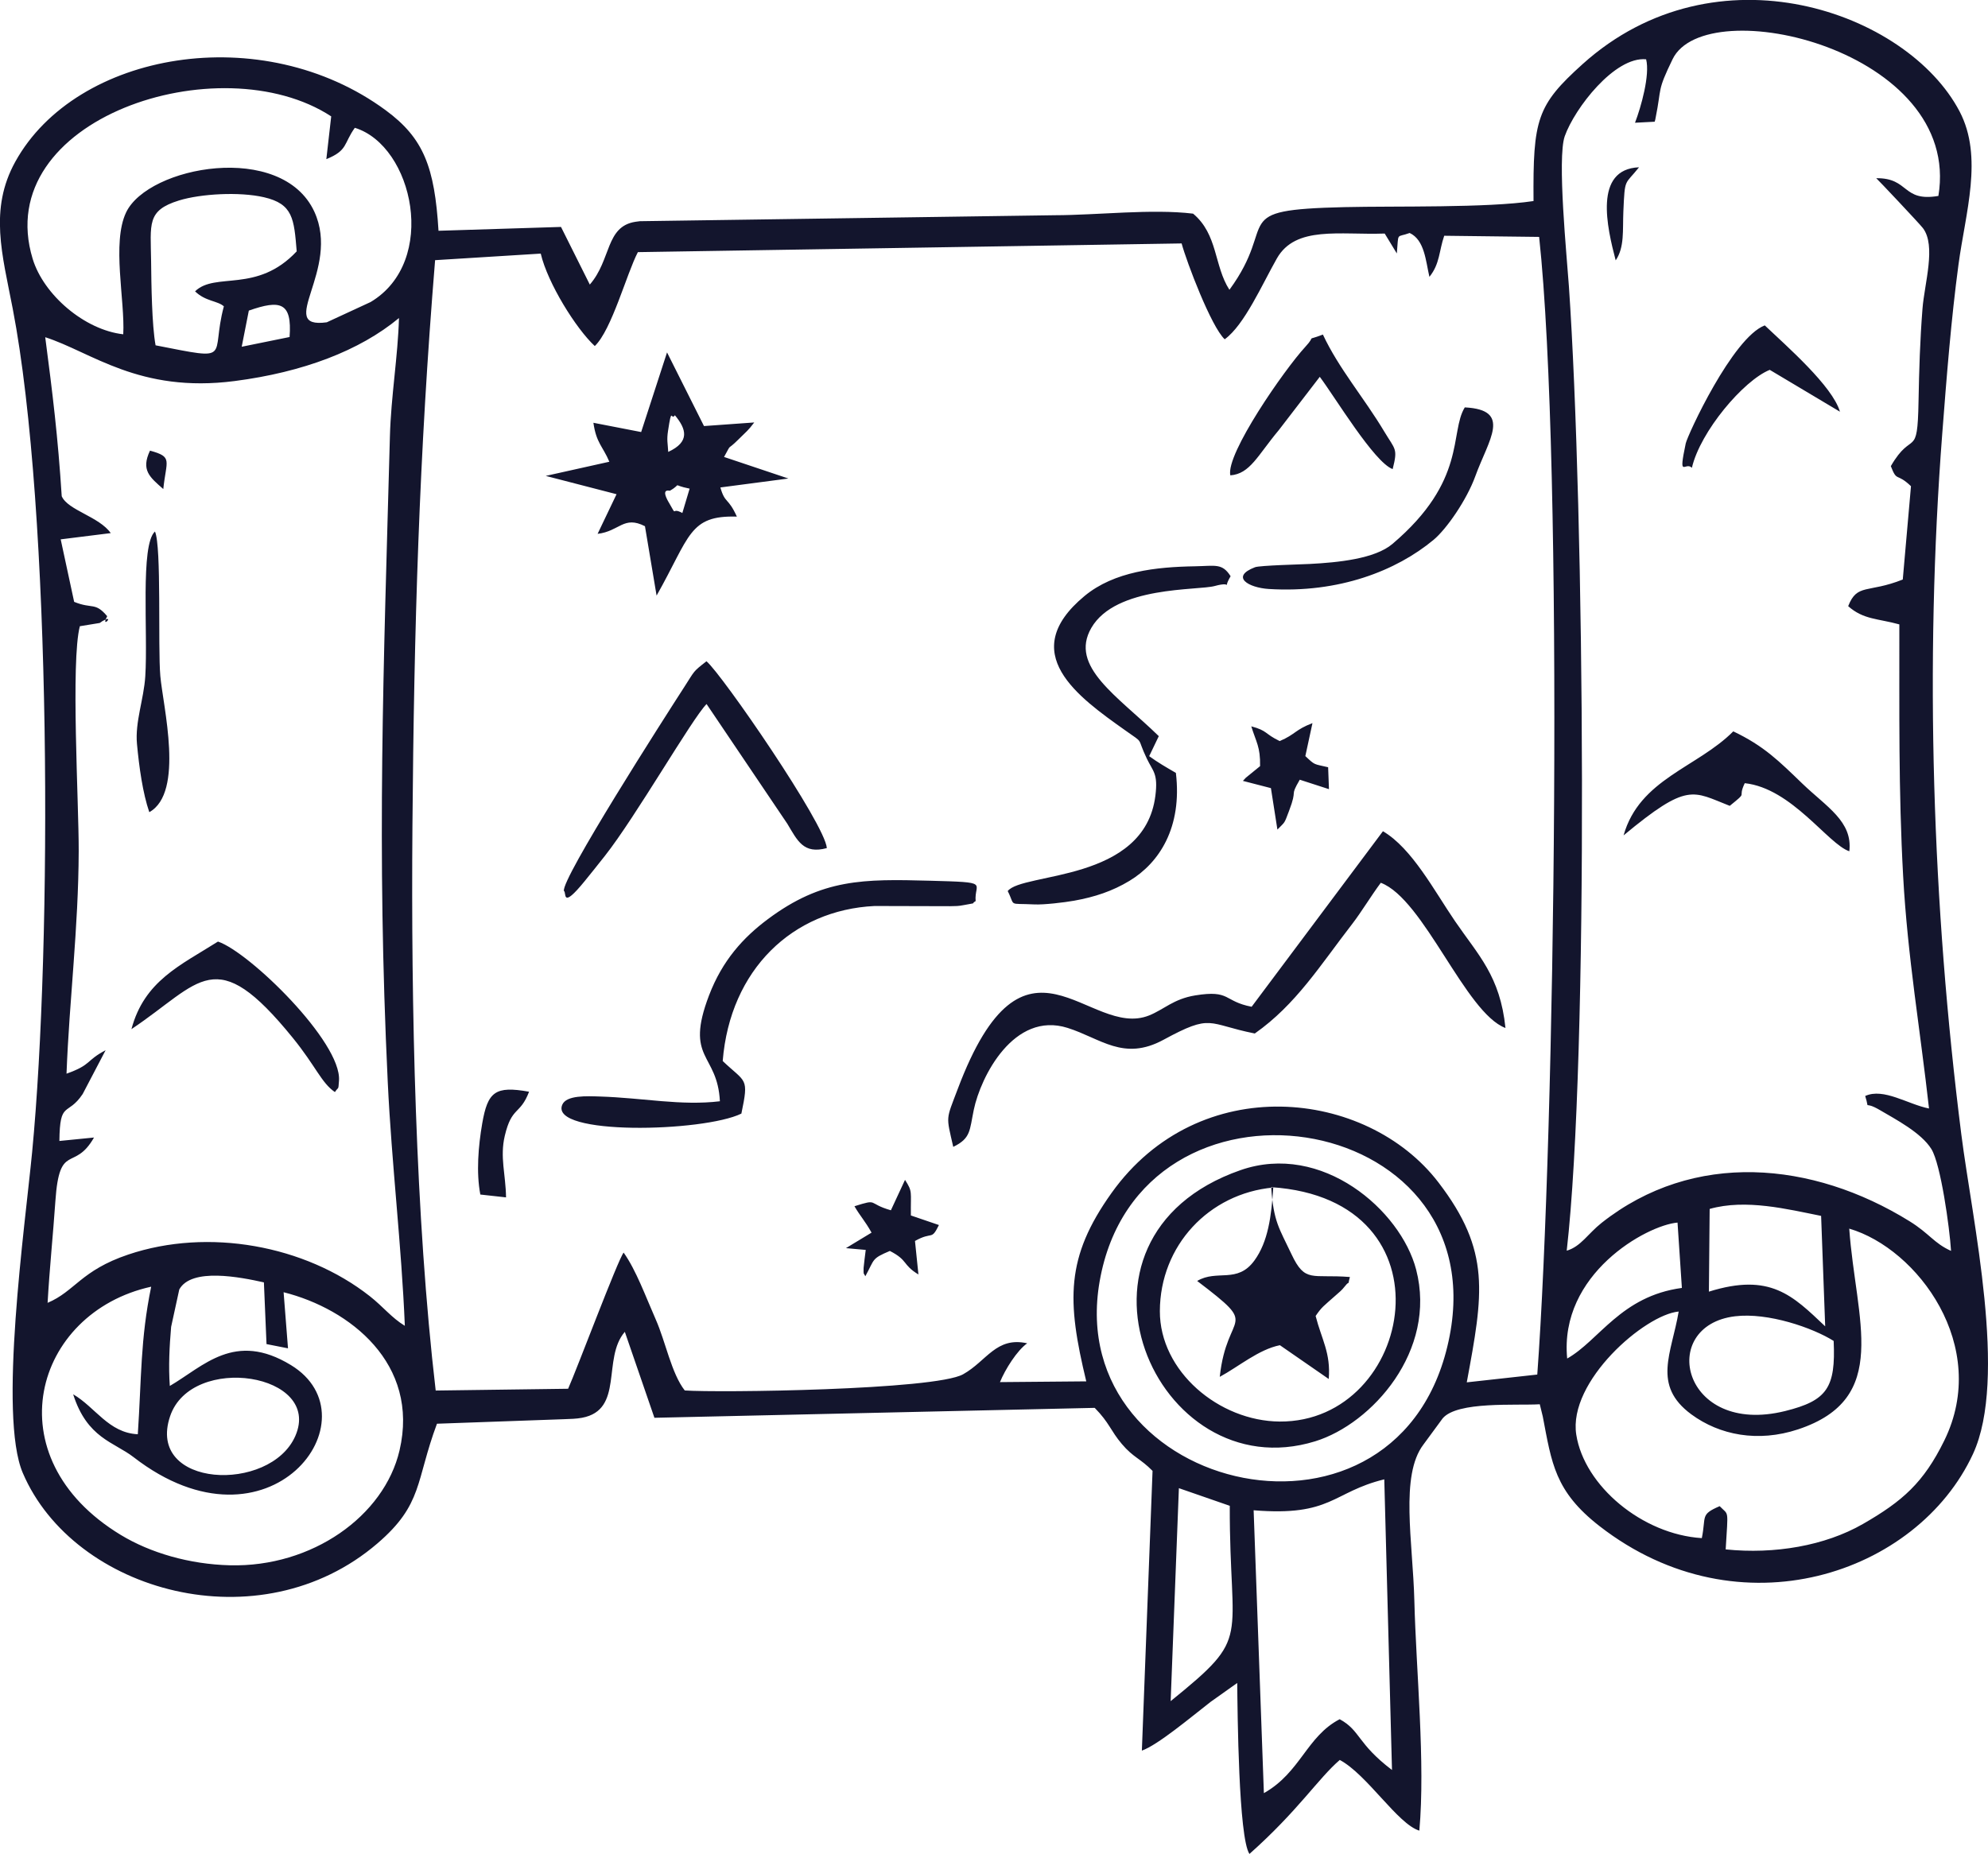<?xml version="1.0" encoding="UTF-8"?> <svg xmlns="http://www.w3.org/2000/svg" xmlns:xlink="http://www.w3.org/1999/xlink" xml:space="preserve" width="27.453mm" height="25.608mm" version="1.1" style="shape-rendering:geometricPrecision; text-rendering:geometricPrecision; image-rendering:optimizeQuality; fill-rule:evenodd; clip-rule:evenodd" viewBox="0 0 502.46 468.69"> <defs> <style type="text/css"> .fil0 {fill:#13152D} </style> </defs> <g id="Слой_x0020_1">  <path class="fil0" d="M295.88 430.05l2.08 -53.84 12.86 4.46c-0.08,35.03 5.86,32.54 -14.94,49.38zm-254.61 -306.42c0.76,-7.32 2.51,-8.1 -3.36,-9.71 -2.32,4.92 -0.1,6.67 3.36,9.71zm367.09 -57.81c2.27,-3.34 1.73,-7.59 1.94,-12.39 0.38,-8.61 0.31,-6.55 3.96,-11.14 -11.56,0.47 -8.07,15.24 -5.9,23.53zm-280.46 236.88c-0.08,-5.83 -1.59,-10.16 -0.32,-15.55 1.78,-7.55 3.86,-5.19 6.14,-11.16 -8.57,-1.53 -10.45,-0.01 -11.84,8.02 -0.99,5.75 -1.54,12.39 -0.48,17.97l6.5 0.72zm90.81 19.94c2.41,-4.38 1.49,-4.41 6.2,-6.4 4.7,2.42 3.06,3.41 7.22,5.95l-0.87 -8.47c4.52,-2.55 4.04,0.04 6.05,-4.03l-7.09 -2.42c-0.08,-6.21 0.49,-5.9 -1.48,-9l-3.57 7.69c-6.11,-1.74 -2.97,-3 -9.21,-1.02 1.51,2.59 2.63,3.64 4.32,6.67l-6.47 3.92 5 0.45c-0.08,0.69 -0.54,4.19 -0.54,4.54 -0.02,1.97 -0.04,1.11 0.44,2.12zm104.76 -135.28c-3.92,-1.88 -3.06,-2.64 -7.21,-3.74 1.2,3.94 2.32,5.16 2.22,10.06l-3.61 2.94c-0.24,0.24 -0.51,0.56 -0.73,0.79l7.08 1.83 1.64 10.48c2.03,-2.1 1.65,-1.32 2.93,-4.69 2.31,-6.06 0.01,-3.25 2.72,-7.92l7.38 2.39 -0.21 -5.54c-3.71,-0.88 -3.2,-0.41 -5.76,-2.82l1.8 -8.33c-4.4,1.67 -4.25,2.81 -8.27,4.53zm-285.74 17.96c8.95,-4.95 3.45,-26.83 2.79,-34.44 -0.64,-7.34 0.34,-32.72 -1.35,-36.51 -3.76,3.35 -1.74,25.48 -2.45,36.61 -0.37,5.8 -2.62,11.52 -2.1,17.09 0.55,5.9 1.46,12.44 3.12,17.26zm389.89 -87.06c2.11,-9.16 13.06,-22.1 19.68,-24.76l17.74 10.58c-1.88,-6.47 -13.49,-16.59 -19,-21.82 -8.14,3.07 -19.55,27.8 -19.98,29.85 -1.96,9.3 -0.13,4.42 1.57,6.16zm-394.4 141.91c17.68,-11.81 21.05,-22.13 40.82,2.25 5.76,7.1 7.2,11.35 10.61,13.66 0.96,-1.51 0.84,-0.23 1.03,-2.92 0.67,-9.74 -22.65,-32.47 -30.59,-35.13 -9.56,6.04 -18.61,9.94 -21.87,22.14zm277.75 -140c4.99,-0.38 6.89,-5.04 12.24,-11.43l10.36 -13.48c3.92,5.23 13.75,21.61 18.42,23.33 1.34,-5.27 0.66,-4.85 -2.09,-9.44 -5.25,-8.77 -11.48,-15.9 -15.54,-24.57 -4.86,1.85 -1.37,-0.22 -4.47,3.13 -5.24,5.68 -20.12,27.08 -18.93,32.45zm99.38 91.02c16.32,-13.55 17.42,-11.14 26.84,-7.47 4.87,-3.95 1.81,-1.56 3.79,-5.73 11.88,1.27 21.08,15.45 26.43,17.21 0.89,-7.55 -5.77,-11.22 -11.89,-17.12 -5.9,-5.69 -9.68,-9.5 -17.44,-13.19 -9.08,9.14 -23.71,12.04 -27.73,26.31zm-40.13 -108.2c-3.91,6.35 0.61,18.5 -18.3,34.53 -4.44,3.76 -13.72,4.68 -20.88,5.05 -2.14,0.11 -12.66,0.37 -13.85,0.83 -6.3,2.42 -1.65,5.18 3.53,5.5 17.69,1.09 32.21,-4.62 41.59,-12.41 3.31,-2.75 8.39,-10.1 10.57,-16.1 3.35,-9.24 9.38,-16.79 -2.65,-17.4zm-227.69 122.25c0.73,0.33 -0.77,4.89 5.23,-2.47 1.54,-1.89 3.48,-4.32 5.12,-6.4 7.79,-9.87 21.99,-34.63 25.7,-38.39l20.4 30.25c2.57,4.27 4.07,7.78 10,6.17 -0.41,-6.05 -26.52,-43.96 -30.42,-47.23 -3.49,2.71 -2.93,2.35 -5.5,6.33 -5.28,8.17 -31.28,48.78 -30.53,51.74zm112.17 0.03c2.03,4 -0.12,3.03 6.72,3.37 2.4,0.12 7.6,-0.5 10.06,-0.94 5.2,-0.93 9.67,-2.41 13.99,-5.02 7.53,-4.55 13.37,-13.48 11.73,-27.29 -2.51,-1.45 -4.59,-2.66 -6.75,-4.23l2.43 -5.06c-10.41,-10.16 -22.71,-17.59 -17.05,-27.37 6.18,-10.67 26.89,-9.4 31.21,-10.59 5.03,-1.39 1.69,1.48 3.99,-2.47 -2.13,-3.35 -3.83,-2.6 -9,-2.51 -9.8,0.16 -20.41,1.29 -27.92,7.51 -17.34,14.39 -1.64,25.51 10.34,34 4.96,3.52 2.69,1.42 5.41,7.12 1.56,3.27 2.87,3.71 2.16,9.37 -2.76,21.96 -33.61,19.3 -37.33,24.11zm-72.73 53.13c-9.87,1.19 -19.44,-0.86 -30.38,-1.2 -3.2,-0.1 -8.44,-0.38 -9.48,2.08 -3.31,7.85 35.7,6.93 45.27,2.24 1.93,-9.25 1.17,-7.7 -4.72,-13.29 1.87,-23.17 17.71,-38.19 38.38,-39.19l19.1 0.05c1.54,-0.04 1.96,0.01 3.51,-0.29 3.9,-0.74 1.4,-0.12 2.94,-1 -0.42,-4.73 4.02,-4.73 -11.54,-5.15 -16.82,-0.45 -27.23,-0.54 -40.97,9.71 -6.27,4.67 -11.52,10.48 -14.88,19.29 -6.22,16.32 2.13,14.46 2.75,26.76zm-12.98 -151.45c-2.14,-3.73 0.3,-2.8 0.34,-2.9 3.37,-1.95 0,-1.52 4.97,-0.52l-1.84 6.16c-3.07,-1.67 -1.08,1.43 -3.46,-2.74zm-0.1 -12.7c-0.11,-2.18 -0.41,-2.98 -0.05,-5.31 0.98,-6.48 0.74,-2.49 1.74,-3.96 2.91,3.49 3.85,6.71 -1.68,9.26zm-6.85 -5.03l-12.06 -2.34c0.73,5.13 2.33,5.86 4.03,9.85l-16.08 3.58 17.9 4.63 -4.79 10.02c5.57,-0.66 6.57,-4.69 11.97,-1.93l2.94 17.54c8.49,-15.02 8.18,-20.32 20.29,-19.97 -2.28,-5 -2.96,-3.16 -4.17,-7.37l17.19 -2.26 -16.26 -5.45c2.15,-3.89 0.47,-1.27 3.64,-4.43 2.11,-2.11 2.35,-2.12 3.99,-4.29l-12.7 0.91 -9.34 -18.62 -6.54 20.13zm154.3 145.29c-7.16,-1.38 -5.26,-4.33 -14.25,-2.87 -5.48,0.89 -7.85,3.53 -11.64,5.06 -15.31,6.16 -31.38,-26.54 -48.39,18.61 -3.01,7.99 -2.96,6.58 -1.13,14.62 4.48,-2.17 4.1,-4.14 5.19,-9.37 1.74,-8.38 10.13,-25 23.72,-20.7 8.35,2.64 14.12,8.48 24.21,3.01 12.41,-6.74 10.94,-4.02 23.09,-1.6 10.43,-7.32 16.55,-17.27 24.68,-27.77 2.19,-2.83 4.76,-7.1 7.17,-10.33 10.91,4.12 21.37,32.9 31.51,36.71 -1.35,-13.16 -6.88,-18.41 -12.76,-27.02 -5.19,-7.59 -10.86,-18.42 -18.21,-22.72l-33.19 44.38zm4.95 45.61c46.9,3.07 36.05,59.46 2.16,59.25 -15.34,-0.1 -30.35,-12.69 -30.3,-27.94 0.06,-16.54 12.39,-29.71 28.66,-31.22 -0.46,7.23 -1.3,13.71 -4.77,18.46 -4.34,5.94 -9.43,2.17 -14.46,5.16 16.29,12.39 7.53,7.17 5.71,24.24 4.8,-2.6 9.85,-6.93 15.2,-8l12.34 8.54c0.55,-6.57 -1.8,-10 -3.31,-15.93 1.6,-2.34 1.98,-2.45 4.87,-5.03 1.22,-1.09 1.65,-1.36 2.54,-2.49 1.49,-1.9 0.51,0.5 1.25,-2.33 -9.65,-0.76 -11.31,1.58 -14.76,-5.76 -3.1,-6.58 -4.54,-8.16 -5.13,-16.94zm-7.77 -4.3c-49.04,17.13 -21.55,81.04 18.9,68.54 14.32,-4.43 30.85,-22.87 25.5,-43.42 -3.91,-14.99 -23.8,-32.31 -44.4,-25.12zm3.33 85.98c19.77,1.62 19.9,-4.61 33.02,-7.82l1.95 73.48c-8.88,-6.76 -7.92,-9.95 -13.22,-12.84 -8.37,4.35 -9.88,13.46 -19.16,18.69l-2.59 -71.51zm-242.2 -18.8c-6.34,14.55 -37.83,13.22 -31.65,-5 5.42,-15.97 38.53,-10.8 31.65,5zm388.8 -24.01c0.54,11.84 -1.66,15.09 -12.25,17.72 -26.11,6.47 -32.34,-21.56 -12.69,-23.95 8.4,-1.02 19.72,2.94 24.94,6.23zm-97.06 -1.26c-11.64,60.02 -97.9,40.21 -88.46,-13.8 10.05,-57.5 99.67,-44.04 88.46,13.8zm-331.57 24.85c-7.37,-0.35 -10.74,-6.85 -16.33,-10.1 3.53,11.12 10.31,12.05 15.27,15.89 34.4,26.64 61.61,-9.98 39.76,-23.28 -14.23,-8.67 -22.09,0.32 -30.6,5.28 -0.36,-4.9 -0.09,-10.02 0.33,-14.93l2.06 -9.46c3.08,-5.59 15.47,-3.11 21.39,-1.79l0.66 15.6 5.43 1.07 -1.11 -14.18c16.74,4.21 34.42,18.05 29.3,39.99 -3.88,16.6 -22.13,29.56 -42.86,29.04 -10.31,-0.26 -20.14,-3.16 -27.59,-7.67 -32.39,-19.63 -22.01,-56.21 7.68,-62.76 -2.75,13.38 -2.43,23.06 -3.38,37.3zm361.28 -19.14c-2.07,-21.37 20.07,-33.7 27.89,-34.37l1.1 16.52c-15.43,2.09 -20.89,13.28 -28.99,17.85zm36.01 -37.82c9.16,-2.59 19.75,0.08 28.17,1.76l1.03 27.92c-8.22,-7.78 -13.86,-13.62 -29.39,-8.77l0.19 -20.91zm35.28 4.98c17.22,5.04 35.73,29.72 24.02,53.58 -5.23,10.65 -10.54,15.33 -20.59,21.1 -9.55,5.48 -22.29,7.68 -34.66,6.41 0.62,-10.49 0.84,-8.48 -1.52,-10.93 -4.98,2.15 -3.38,2.52 -4.51,8.08 -15.06,-0.94 -29.7,-13.22 -31.73,-26.14 -2.13,-13.5 17.34,-30.37 25.88,-31.14 -1.77,10.57 -6.8,18.62 3.2,25.99 7.13,5.25 16.84,7.15 26.96,3.8 23.61,-7.82 14.61,-27.51 12.95,-50.74zm-114.35 -246.51c0.51,-5.57 -0.25,-3.91 3.25,-5.19 3.79,1.77 4.06,7.12 4.99,11.09 2.67,-3.32 2.4,-6.5 3.74,-10.39l23.99 0.29c6.24,57.82 4.01,226.87 -0.47,287.6l-17.82 1.97c4.14,-22.39 6.2,-33.13 -7.18,-50.57 -18.15,-23.66 -60.49,-28.26 -82.59,2.68 -11.66,16.33 -11.32,27.25 -6.4,47.64l-21.81 0.19c1.3,-3.2 4.32,-8.01 6.88,-9.81 -7.86,-1.75 -10.22,4.49 -16.2,7.83 -7.17,4.01 -62.1,4.69 -70.35,4.09 -3.35,-4.26 -4.86,-12.36 -7.32,-17.92 -2.55,-5.77 -4.97,-12.5 -8.13,-16.93 -1.43,1.74 -11.87,29.62 -14.03,34.42l-33.47 0.45c-5.15,-43.95 -6.24,-97.2 -5.88,-142.68 0.4,-50.32 1.69,-93.67 5.73,-143.08l26.7 -1.66c1.74,7.46 8.92,18.98 13.66,23.37 4.28,-4.08 8.06,-18.33 10.89,-23.74l137.43 -2.2c1.26,4.67 7.48,21.07 10.89,24.23 4.98,-3.61 9.45,-13.86 13.18,-20.43 4.74,-8.35 15.85,-5.89 27.26,-6.3l3.06 5.03zm-341.64 21.15c11.68,3.73 23.74,14.22 47.9,11.09 17.3,-2.24 31.62,-7.69 41.54,-15.93 -0.26,9.56 -2.02,19.87 -2.29,29.86 -1.61,59.13 -3.38,103.88 -0.55,163.24 1,20.91 3.49,41.36 4.32,61.67 -3.42,-2.09 -5.4,-4.77 -8.88,-7.51 -16.35,-12.85 -40.79,-17.31 -61.01,-10.51 -11.98,4.03 -13.49,9.3 -20.4,12.21 0.5,-8.78 1.38,-17.22 1.97,-25.76 1.03,-15.06 4.73,-7.21 9.76,-16.03l-8.75 0.87c0.11,-10.42 2.01,-6.09 5.88,-11.86l5.8 -11.08c-5.11,2.68 -3.44,3.64 -9.88,5.93 0.72,-18.86 3.01,-36.65 3.08,-56.26 0.04,-12.04 -2.03,-47.97 0.29,-56.86l5.02 -0.82c0.17,-0.08 0.54,-0.38 0.67,-0.46 3.5,-1.97 -0.6,2.27 1.22,-1.25 -3.07,-3.66 -3.73,-1.74 -8.35,-3.63l-3.4 -15.8 12.65 -1.58c-2.97,-4.2 -10.83,-5.76 -12.39,-9.32 -0.95,-14.94 -2.3,-25.92 -4.17,-40.21zm51.49 -6.72c7.96,-2.79 10.96,-2.14 10.3,6.68l-12.1 2.46 1.8 -9.14zm-23.57 8.78c-0.94,-5.16 -1.07,-15.49 -1.13,-21.24 -0.11,-9.45 -1.18,-12.84 7.05,-15.38 5.49,-1.69 15.25,-2.25 21.46,-0.82 7.37,1.69 7.61,5.45 8.29,13.68 -10.06,10.73 -20.55,5.11 -25.69,10.11 2.64,2.57 5.65,2.35 7.28,3.79 -3.51,13.1 2.73,13.77 -17.25,9.86zm-8.17 -2.79c-9.79,-1.1 -20.13,-9.97 -22.9,-19.09 -10.74,-35.38 47.35,-54.38 75.46,-36l-1.23 10.81c5.47,-2.2 4.34,-3.93 7.2,-7.92 14.78,4.54 21.19,33.8 3.98,44.05l-11.07 5.12c-13.15,1.78 3.65,-13.25 -3.15,-27.98 -8.23,-17.8 -42,-11.51 -47.57,0.2 -3.66,7.7 -0.25,22.28 -0.72,30.8zm449.78 61.99c-8.87,3.53 -11.53,0.91 -13.81,6.74 3.86,3.43 7.52,3.11 12.93,4.61 0.03,21.83 -0.23,41.93 0.96,63.6 1.13,20.53 4.37,39.26 6.54,58.78 -5.28,-1.02 -11.47,-5.3 -16.13,-3.16 1.3,4.1 -0.81,0.89 3.78,3.6 3.81,2.25 10.39,5.66 12.96,9.83 2.36,3.85 4.58,19.74 4.96,25.73 -4.34,-1.95 -5.44,-4.37 -10.51,-7.51 -24.53,-15.19 -54.54,-17.97 -77.82,0.43 -3.46,2.74 -5.25,5.99 -8.81,7.03 5.63,-49.33 4.47,-186.73 0.55,-243.84 -0.51,-7.41 -3,-32.35 -1.05,-37.9 2.47,-7 12.62,-20.22 20.57,-19.45 1.01,3.97 -1.3,12.12 -2.81,16.04l4.97 -0.26c0.12,-0.3 0.19,-0.72 0.23,-0.94 1.61,-7.94 0.27,-6.55 4.3,-14.87 8.42,-17.38 73.28,-2.32 67.18,34.57 -9.23,1.57 -7.28,-4.57 -15.71,-4.48 0.29,0.21 10.88,11.42 11.8,12.62 3.39,4.46 0.39,13.98 -0.11,20.36 -0.63,8.05 -0.85,15.39 -1,23.44 -0.26,14.91 -1.55,6.94 -7,16.37 1.6,4.17 1.39,1.52 5.09,5.07l-2.07 23.56zm-93.37 -95.67c-11.77,1.77 -34.75,1.23 -47.69,1.53 -30.03,0.7 -16.45,3.59 -29.14,20.9 -3.92,-6.08 -2.88,-13.98 -9.18,-19.25 -10.5,-1.26 -24.13,0.38 -34.95,0.4l-104.87 1.51c-0.42,0.05 -0.74,0.09 -1.13,0.15 -7.59,1.18 -6.06,9.58 -11.53,15.87l-7.28 -14.57 -30.96 0.97c-0.98,-16.12 -3.77,-23.41 -13.31,-30.44 -31.25,-23.04 -78.28,-14.86 -93.66,12.99 -6.66,12.06 -3.28,23.45 -0.65,37.12 9.86,51.16 9.98,160.56 4.91,213.24 -1.81,18.79 -8.57,66.61 -2.36,81.12 12.91,30.17 59.94,43.3 89.64,17.8 11.55,-9.92 9.61,-15.69 15.04,-30.25l32.26 -1.15c1.54,-0.07 2.89,-0.07 4.39,-0.35 10.72,-2 5.01,-14.97 10.83,-21.73l7.48 21.73 111.28 -2.51c3.73,3.79 4,5.76 6.85,9.12 2.9,3.44 4.65,3.64 7.77,6.81l-2.7 70.72c4.01,-1.4 12.49,-8.53 17.37,-12.32l6.73 -4.78c0.08,7.43 0.34,39.13 3.09,43.22 12.36,-10.99 17.32,-19.02 22.83,-23.76 6.94,3.71 14.65,16.22 20.11,17.87 1.54,-17.21 -0.81,-40.25 -1.26,-58.11 -0.38,-14.93 -3.66,-31.66 2.29,-39.49l4.87 -6.63c3.73,-4.38 18.53,-3.19 24.54,-3.56l0.76 3.1c2.26,11.77 3.01,18.9 14.35,27.71 35.37,27.49 80.33,12.11 94.38,-18.24 8.85,-19.13 -0.18,-58.95 -2.94,-80.75 -7.34,-57.93 -9.32,-118.85 -4.82,-177.27 1.11,-14.43 2.26,-28.98 4.09,-42.6 1.76,-13.19 6.34,-27.24 0.28,-38.79 -13.24,-25.24 -61.52,-42.34 -95.28,-11.95 -11.57,10.42 -12.55,13.96 -12.4,34.6z"></path> </g> </svg> 